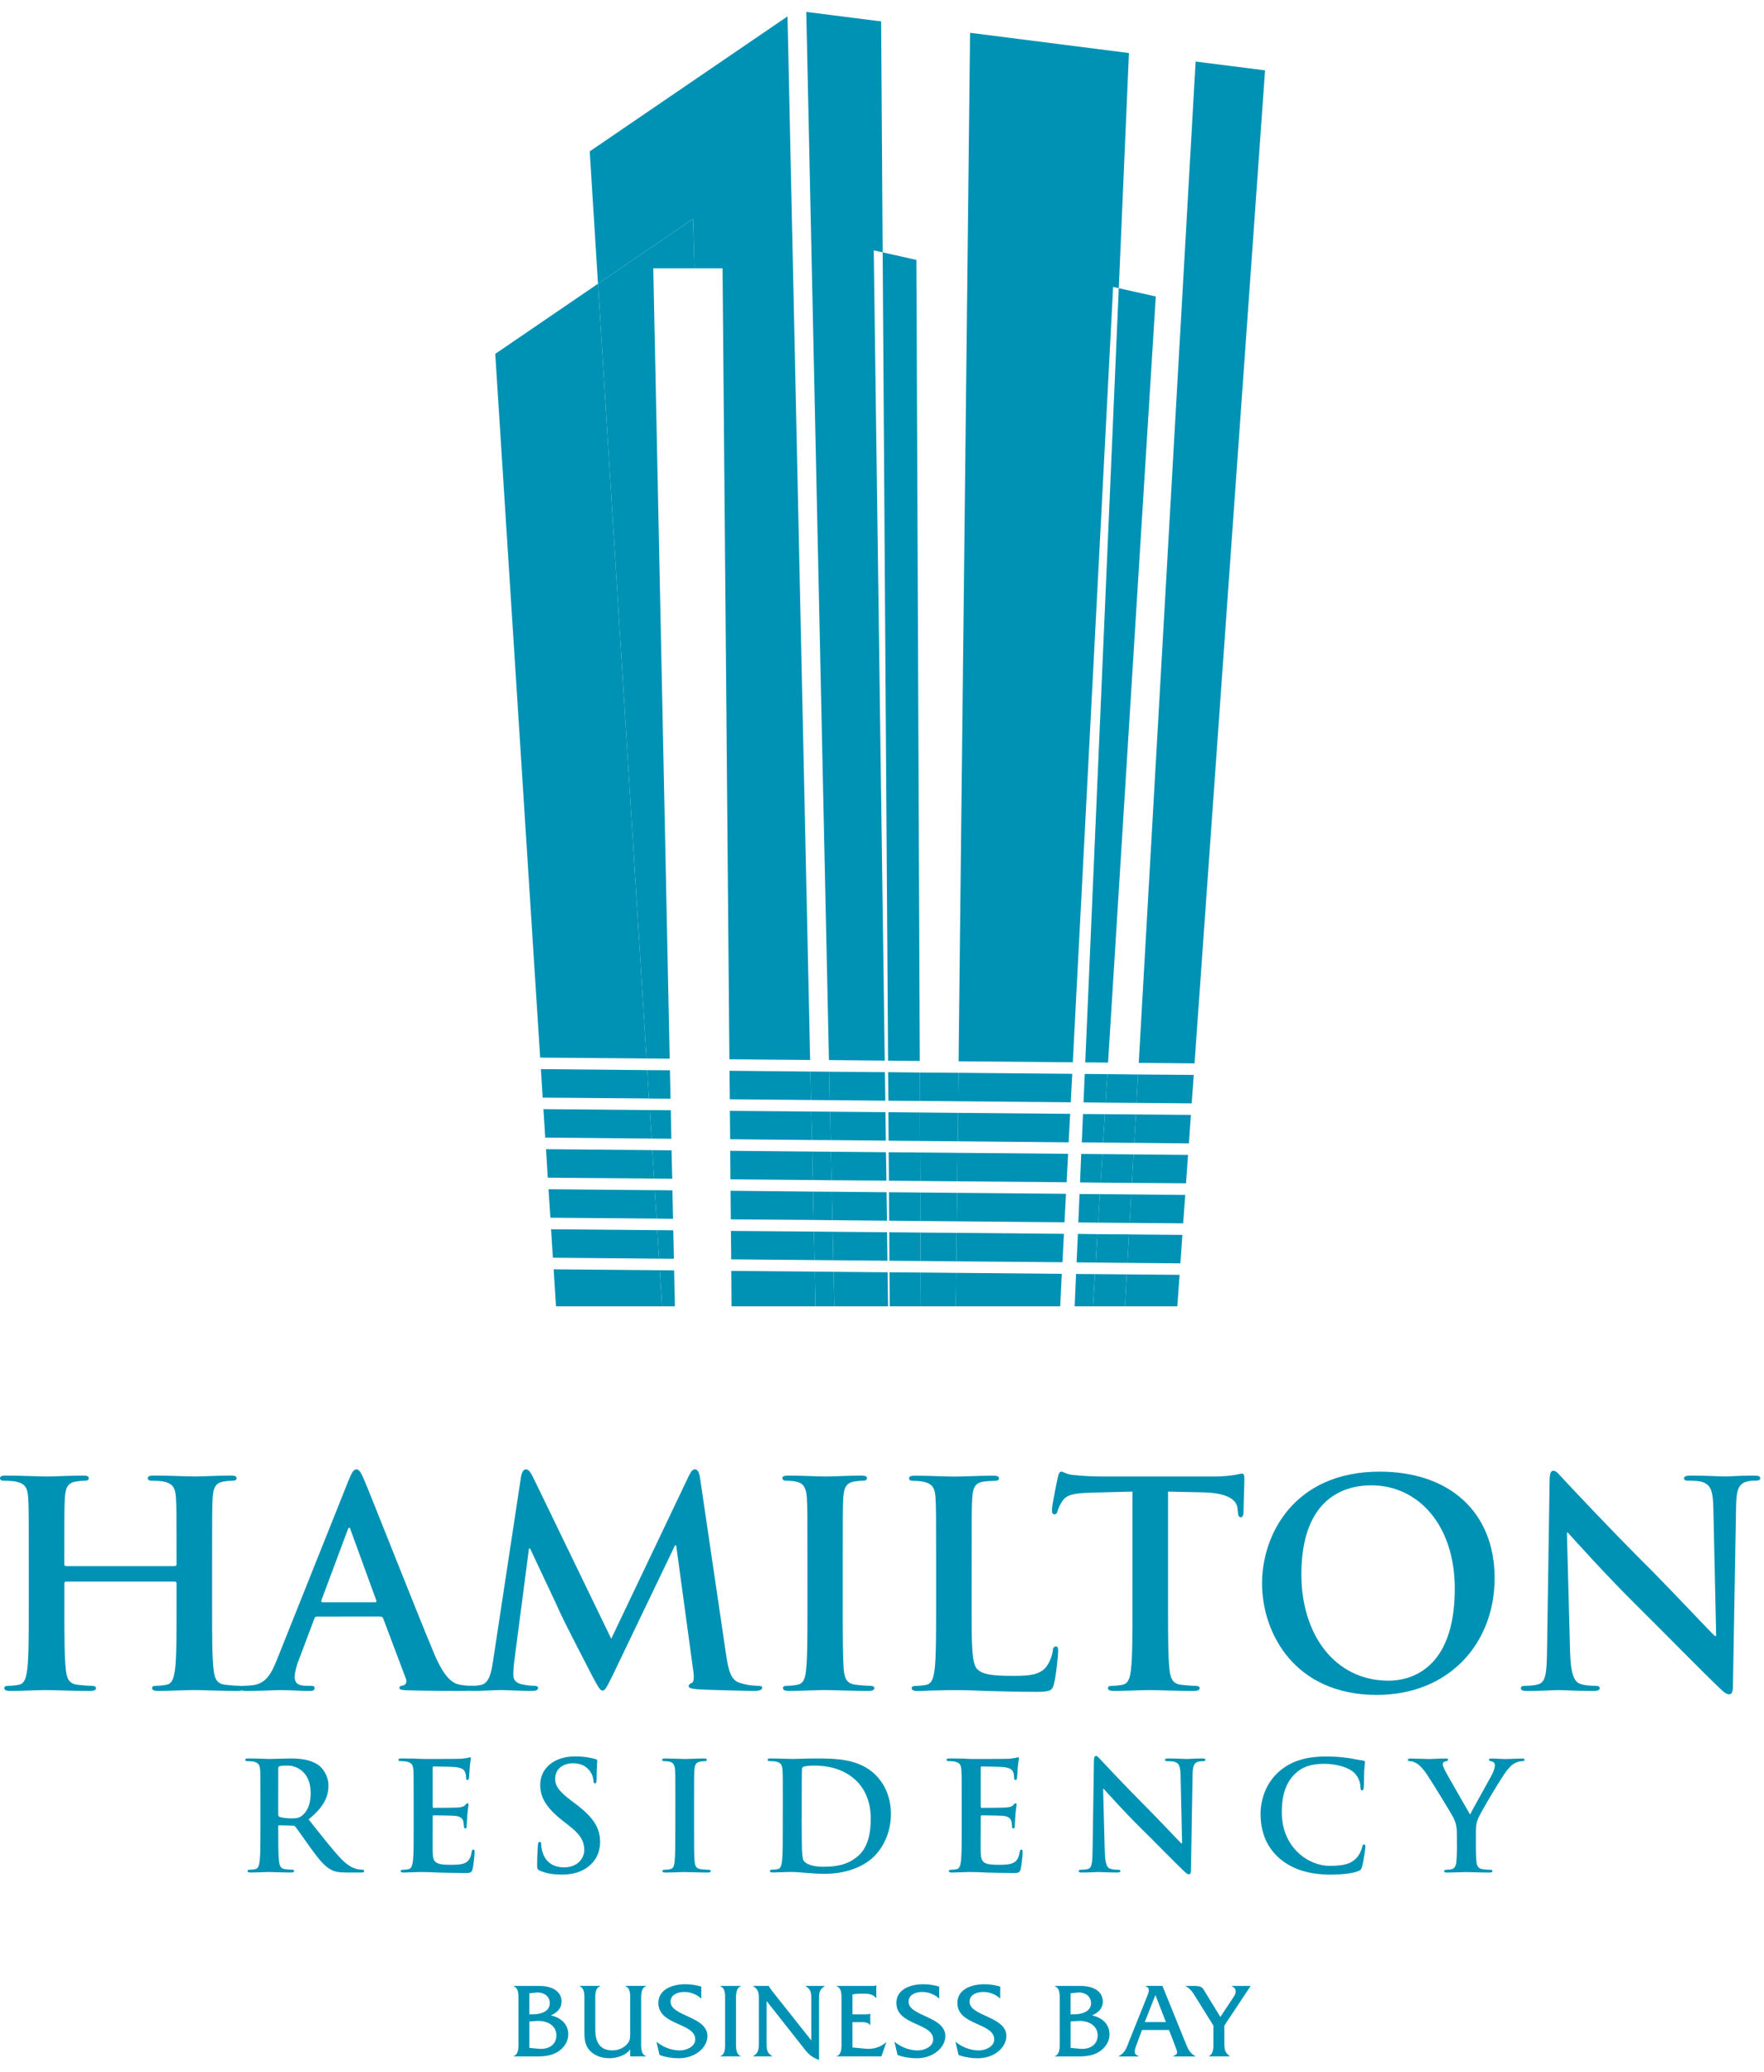 <?xml version="1.0" encoding="utf-8"?>
<!-- Generator: Adobe Illustrator 16.0.0, SVG Export Plug-In . SVG Version: 6.00 Build 0)  -->
<!DOCTYPE svg PUBLIC "-//W3C//DTD SVG 1.1//EN" "http://www.w3.org/Graphics/SVG/1.1/DTD/svg11.dtd">
<svg version="1.1" id="Layer_1" xmlns="http://www.w3.org/2000/svg" xmlns:xlink="http://www.w3.org/1999/xlink" x="0px" y="0px"
	 width="63.868px" height="75px" viewBox="0 0 63.868 75" enable-background="new 0 0 63.868 75" xml:space="preserve">
<polyline fill="#0092B4" points="33.32,43.169 33.322,44.201 34.642,44.212 34.653,43.181 "/>
<polyline fill="#0092B4" points="39.85,42.812 40.984,42.821 41.041,41.789 39.914,41.779 "/>
<polyline fill="#0092B4" points="29.5,46.032 29.525,47.289 30.207,47.289 30.179,46.039 "/>
<polyline fill="#0092B4" points="34.693,39.866 34.704,38.836 33.304,38.826 33.308,39.854 "/>
<polyline fill="#0092B4" points="34.658,42.764 34.669,41.733 33.314,41.721 33.319,42.752 "/>
<polyline fill="#0092B4" points="41.147,39.925 41.206,38.896 40.095,38.884 40.028,39.916 "/>
<polyline fill="#0092B4" points="29.467,44.583 29.491,45.615 30.169,45.621 30.146,44.59 "/>
<polyline fill="#0092B4" points="33.325,44.619 33.329,45.648 34.625,45.661 34.637,44.63 "/>
<polyline fill="#0092B4" points="33.332,46.066 33.337,47.289 34.607,47.289 34.621,46.078 "/>
<polyline fill="#0092B4" points="39.643,46.123 39.571,47.289 40.729,47.289 40.794,46.133 "/>
<polyline fill="#0092B4" points="39.939,41.36 41.065,41.373 41.125,40.343 40.004,40.333 "/>
<polyline fill="#0092B4" points="30.085,41.693 29.405,41.686 29.428,42.718 30.107,42.725 "/>
<polyline fill="#0092B4" points="39.759,44.26 40.901,44.269 40.958,43.238 39.823,43.228 "/>
<polyline fill="#0092B4" points="30.043,39.826 30.021,38.796 29.341,38.79 29.364,39.82 "/>
<polyline fill="#0092B4" points="34.675,41.315 34.687,40.286 33.31,40.272 33.313,41.303 "/>
<polyline fill="#0092B4" points="30.075,41.272 30.054,40.243 29.374,40.237 29.396,41.269 "/>
<polyline fill="#0092B4" points="39.671,45.705 40.818,45.716 40.877,44.685 39.732,44.677 "/>
<polyline fill="#0092B4" points="29.436,43.136 29.458,44.163 30.138,44.171 30.115,43.141 "/>
<polyline fill="#0092B4" points="32.054,39.845 32.04,38.813 30.021,38.796 30.043,39.826 "/>
<polyline fill="#0092B4" points="32.073,41.291 32.06,40.261 30.053,40.243 30.075,41.272 "/>
<polyline fill="#0092B4" points="32.095,42.739 32.078,41.711 30.085,41.693 30.107,42.725 "/>
<polyline fill="#0092B4" points="30.115,43.141 30.138,44.171 32.114,44.19 32.099,43.159 "/>
<polyline fill="#0092B4" points="32.137,46.057 30.179,46.039 30.207,47.289 32.154,47.289 "/>
<polyline fill="#0092B4" points="31.635,9.064 31.958,9.135 31.903,0.775 29.192,0.431 30.013,38.375 32.033,38.394 "/>
<polyline fill="#0092B4" points="30.146,44.59 30.169,45.621 32.131,45.639 32.117,44.608 "/>
<polyline fill="#0092B4" points="29.405,41.686 26.438,41.659 26.447,42.691 29.428,42.718 "/>
<polyline fill="#0092B4" points="29.436,43.136 26.45,43.106 26.46,44.14 29.458,44.163 "/>
<polyline fill="#0092B4" points="25.146,9.715 26.161,9.715 26.409,38.347 29.332,38.371 28.513,0.593 21.352,5.48 21.651,10.271 
	25.093,7.922 "/>
<polyline fill="#0092B4" points="26.464,44.559 26.474,45.588 29.491,45.615 29.467,44.583 "/>
<polyline fill="#0092B4" points="26.477,46.006 26.485,47.289 29.524,47.289 29.5,46.032 "/>
<polyline fill="#0092B4" points="29.364,39.82 29.341,38.79 26.413,38.762 26.423,39.794 "/>
<polyline fill="#0092B4" points="29.396,41.269 29.374,40.237 26.426,40.213 26.436,41.24 "/>
<polyline fill="#0092B4" points="23.797,44.532 19.952,44.5 20.018,45.53 23.861,45.564 "/>
<polyline fill="#0092B4" points="23.525,40.185 19.676,40.151 19.741,41.182 23.591,41.217 "/>
<polyline fill="#0092B4" points="21.651,10.271 17.931,12.81 19.557,38.285 23.408,38.317 "/>
<polyline fill="#0092B4" points="23.616,41.634 19.769,41.601 19.833,42.633 23.681,42.664 "/>
<polyline fill="#0092B4" points="23.888,45.982 20.046,45.949 20.13,47.289 23.97,47.289 "/>
<polyline fill="#0092B4" points="23.435,38.738 19.583,38.702 19.648,39.734 23.499,39.765 "/>
<polyline fill="#0092B4" points="23.706,43.085 19.86,43.05 19.927,44.081 23.771,44.113 "/>
<polyline fill="#0092B4" points="24.287,40.19 23.525,40.185 23.591,41.217 24.307,41.223 "/>
<polyline fill="#0092B4" points="24.315,41.643 23.616,41.634 23.681,42.664 24.34,42.671 "/>
<polyline fill="#0092B4" points="24.256,38.744 23.434,38.738 23.499,39.768 24.278,39.773 "/>
<polyline fill="#0092B4" points="24.407,45.988 23.888,45.982 23.971,47.289 24.435,47.289 "/>
<polyline fill="#0092B4" points="24.377,44.537 23.797,44.532 23.861,45.564 24.399,45.568 "/>
<polyline fill="#0092B4" points="24.247,38.325 23.653,9.715 25.146,9.715 25.093,7.922 21.651,10.271 23.408,38.317 "/>
<polyline fill="#0092B4" points="24.346,43.09 23.706,43.083 23.772,44.113 24.368,44.12 "/>
<polyline fill="#0092B4" points="38.444,46.113 34.621,46.078 34.607,47.289 38.386,47.289 "/>
<polyline fill="#0092B4" points="38.768,39.903 38.822,38.873 34.704,38.836 34.69,39.866 "/>
<polyline fill="#0092B4" points="34.637,44.63 34.625,45.661 38.468,45.693 38.521,44.665 "/>
<polyline fill="#0092B4" points="34.642,44.212 38.542,44.247 38.595,43.216 34.653,43.181 "/>
<polyline fill="#0092B4" points="38.691,41.353 38.747,40.321 34.687,40.286 34.675,41.315 "/>
<polyline fill="#0092B4" points="40.302,10.388 40.507,10.433 40.875,1.92 35.123,1.187 34.707,38.419 38.842,38.455 "/>
<polyline fill="#0092B4" points="34.658,42.764 38.618,42.798 38.672,41.769 34.669,41.733 "/>
<polyline fill="#0092B4" points="40.984,42.821 42.941,42.836 43.015,41.808 41.041,41.789 "/>
<polyline fill="#0092B4" points="40.901,44.269 42.839,44.285 42.913,43.257 40.958,43.238 "/>
<polyline fill="#0092B4" points="41.147,39.925 43.147,39.942 43.222,38.912 41.206,38.896 "/>
<polyline fill="#0092B4" points="41.065,41.371 43.046,41.391 43.118,40.36 41.125,40.343 "/>
<polyline fill="#0092B4" points="45.803,2.547 43.289,2.228 41.23,38.477 43.25,38.494 "/>
<polyline fill="#0092B4" points="40.729,47.289 42.626,47.289 42.709,46.149 40.794,46.133 "/>
<polyline fill="#0092B4" points="40.818,45.716 42.737,45.734 42.81,44.703 40.877,44.687 "/>
<polyline fill="#0092B4" points="32.197,44.608 32.202,45.639 33.329,45.648 33.325,44.619 "/>
<polyline fill="#0092B4" points="33.302,38.406 33.179,9.409 31.958,9.135 32.154,38.395 "/>
<polyline fill="#0092B4" points="33.317,42.752 33.314,41.721 32.176,41.711 32.184,42.741 "/>
<polyline fill="#0092B4" points="33.308,39.854 33.304,38.826 32.155,38.813 32.164,39.845 "/>
<polyline fill="#0092B4" points="32.186,43.159 32.193,44.19 33.322,44.201 33.32,43.169 "/>
<polyline fill="#0092B4" points="33.313,41.303 33.31,40.272 32.165,40.261 32.173,41.293 "/>
<polyline fill="#0092B4" points="32.205,46.057 32.215,47.289 33.337,47.289 33.332,46.066 "/>
<polyline fill="#0092B4" points="38.961,46.118 38.91,47.289 39.569,47.289 39.643,46.123 "/>
<polyline fill="#0092B4" points="39.168,41.355 39.939,41.36 40.004,40.333 39.211,40.328 "/>
<polyline fill="#0092B4" points="40.028,39.916 40.095,38.884 39.275,38.877 39.23,39.907 "/>
<polyline fill="#0092B4" points="40.119,38.466 41.847,10.733 40.507,10.433 39.293,38.459 "/>
<polyline fill="#0092B4" points="38.98,45.699 39.67,45.705 39.732,44.677 39.026,44.667 "/>
<polyline fill="#0092B4" points="39.104,42.804 39.85,42.812 39.914,41.779 39.147,41.772 "/>
<polyline fill="#0092B4" points="39.042,44.252 39.76,44.26 39.823,43.228 39.086,43.223 "/>
<path fill="#0092B4" d="M6.329,56.694c0.031,0,0.062-0.019,0.062-0.072v-0.217c0-1.564,0-1.852-0.021-2.183
	c-0.021-0.349-0.103-0.519-0.442-0.588c-0.083-0.021-0.258-0.031-0.402-0.031c-0.114,0-0.176-0.021-0.176-0.093
	c0-0.073,0.072-0.095,0.216-0.095c0.558,0,1.207,0.033,1.485,0.033c0.248,0,0.897-0.033,1.299-0.033
	c0.144,0,0.216,0.021,0.216,0.095c0,0.072-0.062,0.093-0.186,0.093c-0.083,0-0.176,0.01-0.299,0.031
	C7.803,53.686,7.72,53.86,7.7,54.223C7.68,54.554,7.68,54.841,7.68,56.405v1.817c0,0.947,0,1.761,0.052,2.205
	c0.03,0.289,0.092,0.516,0.4,0.558c0.146,0.02,0.373,0.04,0.527,0.04c0.114,0,0.165,0.03,0.165,0.082
	c0,0.073-0.083,0.104-0.206,0.104c-0.67,0-1.319-0.031-1.609-0.031c-0.236,0-0.885,0.031-1.289,0.031
	c-0.144,0-0.216-0.031-0.216-0.104c0-0.052,0.042-0.082,0.166-0.082c0.154,0,0.277-0.021,0.37-0.04
	c0.207-0.042,0.257-0.269,0.3-0.567c0.051-0.435,0.051-1.248,0.051-2.195v-0.908c0-0.04-0.031-0.06-0.062-0.06H2.392
	c-0.031,0-0.061,0.008-0.061,0.06v0.908c0,0.947,0,1.761,0.051,2.205c0.03,0.289,0.092,0.516,0.402,0.558
	c0.144,0.02,0.37,0.04,0.525,0.04c0.115,0,0.166,0.03,0.166,0.082c0,0.073-0.082,0.104-0.207,0.104c-0.67,0-1.319-0.031-1.608-0.031
	c-0.236,0-0.886,0.031-1.298,0.031c-0.134,0-0.207-0.031-0.207-0.104c0-0.052,0.042-0.082,0.165-0.082
	c0.154,0,0.279-0.021,0.372-0.04c0.206-0.042,0.257-0.269,0.297-0.567c0.053-0.435,0.053-1.248,0.053-2.195v-1.817
	c0-1.564,0-1.852-0.021-2.183C1,53.874,0.917,53.704,0.577,53.635c-0.082-0.021-0.258-0.031-0.402-0.031
	C0.062,53.604,0,53.583,0,53.511c0-0.073,0.072-0.095,0.216-0.095c0.557,0,1.207,0.033,1.483,0.033c0.248,0,0.897-0.033,1.299-0.033
	c0.145,0,0.217,0.021,0.217,0.095c0,0.072-0.063,0.093-0.186,0.093c-0.083,0-0.176,0.01-0.298,0.031
	c-0.279,0.051-0.361,0.226-0.383,0.588c-0.019,0.331-0.019,0.618-0.019,2.183v0.217c0,0.054,0.03,0.072,0.061,0.072"/>
<path fill="#0092B4" d="M11.474,58.52c-0.053,0-0.074,0.022-0.095,0.082l-0.556,1.477c-0.103,0.257-0.155,0.504-0.155,0.628
	c0,0.185,0.092,0.319,0.412,0.319h0.156c0.124,0,0.153,0.021,0.153,0.082c0,0.084-0.062,0.104-0.176,0.104
	c-0.329,0-0.771-0.031-1.092-0.031c-0.113,0-0.679,0.031-1.217,0.031c-0.133,0-0.194-0.021-0.194-0.104
	c0-0.062,0.04-0.082,0.123-0.082c0.093,0,0.238-0.011,0.32-0.021c0.474-0.062,0.67-0.411,0.875-0.927l2.588-6.478
	c0.125-0.298,0.185-0.409,0.289-0.409c0.091,0,0.154,0.093,0.258,0.328c0.247,0.567,1.896,4.772,2.555,6.342
	c0.392,0.927,0.692,1.071,0.909,1.122c0.154,0.031,0.309,0.042,0.433,0.042c0.082,0,0.133,0.011,0.133,0.082
	c0,0.084-0.093,0.104-0.474,0.104c-0.371,0-1.124,0-1.947-0.021c-0.187-0.011-0.31-0.011-0.31-0.084
	c0-0.062,0.039-0.082,0.143-0.093c0.072-0.021,0.146-0.113,0.093-0.237l-0.823-2.186c-0.021-0.05-0.053-0.072-0.103-0.072
	 M13.575,58.004c0.051,0,0.062-0.028,0.051-0.062l-0.928-2.548c-0.01-0.038-0.02-0.092-0.051-0.092c-0.03,0-0.052,0.054-0.063,0.092
	l-0.948,2.538c-0.009,0.043,0,0.071,0.042,0.071H13.575z"/>
<path fill="#0092B4" d="M18.864,53.459c0.03-0.175,0.093-0.268,0.174-0.268c0.083,0,0.146,0.049,0.279,0.319l2.814,5.813
	l2.804-5.886c0.083-0.163,0.135-0.246,0.226-0.246c0.094,0,0.156,0.102,0.186,0.319l0.939,6.37c0.093,0.65,0.196,0.949,0.505,1.041
	c0.3,0.093,0.506,0.104,0.639,0.104c0.094,0,0.166,0.011,0.166,0.072c0,0.083-0.125,0.114-0.268,0.114
	c-0.259,0-1.682-0.031-2.094-0.061c-0.236-0.022-0.299-0.054-0.299-0.115c0-0.051,0.042-0.083,0.113-0.114
	c0.062-0.021,0.093-0.155,0.052-0.441l-0.618-4.537h-0.043l-2.245,4.68c-0.239,0.484-0.289,0.577-0.382,0.577
	s-0.195-0.207-0.361-0.514c-0.249-0.477-1.062-2.053-1.186-2.341c-0.093-0.218-0.71-1.516-1.072-2.287h-0.041l-0.535,4.102
	c-0.021,0.186-0.031,0.32-0.031,0.484c0,0.195,0.134,0.288,0.309,0.328c0.187,0.042,0.33,0.053,0.433,0.053
	c0.082,0,0.156,0.021,0.156,0.072c0,0.094-0.094,0.114-0.248,0.114c-0.434,0-0.897-0.031-1.082-0.031
	c-0.195,0-0.692,0.031-1.021,0.031c-0.103,0-0.186-0.021-0.186-0.114c0-0.052,0.062-0.072,0.164-0.072c0.083,0,0.155,0,0.311-0.032
	c0.287-0.061,0.369-0.462,0.422-0.813"/>
<path fill="#0092B4" d="M29.234,56.405c0-1.564,0-1.852-0.021-2.183c-0.019-0.349-0.123-0.525-0.35-0.577
	c-0.113-0.032-0.247-0.042-0.371-0.042c-0.103,0-0.166-0.021-0.166-0.104c0-0.062,0.084-0.083,0.248-0.083
	c0.393,0,1.041,0.033,1.34,0.033c0.259,0,0.866-0.033,1.258-0.033c0.136,0,0.217,0.021,0.217,0.083c0,0.084-0.063,0.104-0.165,0.104
	c-0.104,0-0.186,0.01-0.309,0.031c-0.279,0.051-0.361,0.226-0.383,0.588c-0.019,0.331-0.019,0.618-0.019,2.183v1.817
	c0,0.999,0,1.812,0.04,2.258c0.031,0.277,0.104,0.463,0.412,0.505c0.146,0.02,0.369,0.04,0.527,0.04c0.113,0,0.164,0.03,0.164,0.082
	c0,0.073-0.082,0.104-0.197,0.104c-0.68,0-1.33-0.031-1.607-0.031c-0.237,0-0.886,0.031-1.298,0.031
	c-0.134,0-0.207-0.031-0.207-0.104c0-0.052,0.042-0.082,0.165-0.082c0.154,0,0.278-0.021,0.37-0.04
	c0.207-0.042,0.269-0.219,0.301-0.516c0.051-0.436,0.051-1.248,0.051-2.247"/>
<path fill="#0092B4" d="M35.179,58.223c0,1.32,0,2.03,0.217,2.215c0.174,0.156,0.441,0.228,1.246,0.228
	c0.547,0,0.95-0.011,1.206-0.288c0.125-0.135,0.247-0.422,0.269-0.618c0.01-0.093,0.031-0.156,0.111-0.156
	c0.075,0,0.084,0.054,0.084,0.176c0,0.115-0.072,0.887-0.154,1.185c-0.063,0.229-0.113,0.28-0.649,0.28
	c-0.741,0-1.279-0.022-1.741-0.031c-0.465-0.021-0.838-0.031-1.258-0.031c-0.113,0-0.34,0-0.586,0.011
	c-0.237,0-0.504,0.021-0.709,0.021c-0.135,0-0.207-0.031-0.207-0.104c0-0.052,0.04-0.082,0.163-0.082
	c0.153,0,0.278-0.021,0.371-0.04c0.207-0.042,0.259-0.269,0.299-0.567c0.052-0.435,0.052-1.248,0.052-2.195v-1.817
	c0-1.564,0-1.852-0.021-2.183c-0.022-0.349-0.102-0.519-0.444-0.588c-0.08-0.021-0.205-0.031-0.338-0.031
	c-0.114,0-0.175-0.021-0.175-0.093c0-0.073,0.072-0.095,0.227-0.095c0.482,0,1.133,0.033,1.408,0.033c0.249,0,1-0.033,1.402-0.033
	c0.145,0,0.218,0.021,0.218,0.095c0,0.072-0.063,0.093-0.187,0.093c-0.113,0-0.278,0.01-0.4,0.031
	c-0.28,0.051-0.362,0.226-0.382,0.588c-0.021,0.331-0.021,0.618-0.021,2.183"/>
<path fill="#0092B4" d="M41.003,53.996l-1.536,0.04c-0.597,0.021-0.844,0.072-0.999,0.299c-0.104,0.154-0.153,0.278-0.174,0.36
	c-0.022,0.086-0.054,0.124-0.115,0.124c-0.072,0-0.092-0.05-0.092-0.163c0-0.167,0.195-1.104,0.216-1.187
	c0.029-0.133,0.062-0.195,0.123-0.195c0.082,0,0.187,0.104,0.444,0.121c0.3,0.034,0.69,0.054,1.031,0.054h4.08
	c0.331,0,0.558-0.033,0.712-0.054c0.156-0.028,0.237-0.05,0.277-0.05c0.072,0,0.084,0.063,0.084,0.217
	c0,0.218-0.031,0.927-0.031,1.197c-0.011,0.103-0.031,0.163-0.093,0.163c-0.081,0-0.103-0.05-0.112-0.205l-0.013-0.115
	c-0.021-0.268-0.297-0.554-1.217-0.577l-1.297-0.029v4.227c0,0.947,0,1.761,0.052,2.205c0.03,0.289,0.092,0.516,0.4,0.558
	c0.146,0.02,0.372,0.04,0.525,0.04c0.113,0,0.168,0.03,0.168,0.082c0,0.073-0.085,0.104-0.198,0.104
	c-0.681,0-1.329-0.031-1.616-0.031c-0.239,0-0.889,0.031-1.3,0.031c-0.135,0-0.207-0.031-0.207-0.104
	c0-0.052,0.041-0.082,0.166-0.082c0.153,0,0.278-0.021,0.371-0.04c0.207-0.042,0.268-0.269,0.298-0.567
	c0.052-0.435,0.052-1.248,0.052-2.195"/>
<path fill="#0092B4" d="M45.694,57.314c0-1.763,1.164-4.04,4.256-4.04c2.567,0,4.165,1.495,4.165,3.854
	c0,2.363-1.65,4.228-4.268,4.228C46.89,61.356,45.694,59.139,45.694,57.314 M52.672,57.51c0-2.309-1.329-3.741-3.022-3.741
	c-1.183,0-2.532,0.659-2.532,3.225c0,2.146,1.186,3.847,3.162,3.847C51.003,60.84,52.672,60.49,52.672,57.51"/>
<path fill="#0092B4" d="M56.847,59.808c0.021,0.806,0.156,1.075,0.362,1.146c0.174,0.062,0.369,0.072,0.535,0.072
	c0.114,0,0.176,0.021,0.176,0.082c0,0.084-0.094,0.104-0.237,0.104c-0.671,0-1.082-0.031-1.279-0.031
	c-0.091,0-0.576,0.031-1.113,0.031c-0.133,0-0.226-0.012-0.226-0.104c0-0.062,0.062-0.082,0.165-0.082
	c0.132,0,0.319-0.011,0.464-0.053c0.268-0.082,0.309-0.379,0.319-1.278l0.093-6.103c0-0.205,0.03-0.352,0.132-0.352
	c0.114,0,0.209,0.138,0.384,0.322c0.123,0.133,1.69,1.814,3.196,3.309c0.699,0.703,2.09,2.186,2.267,2.351h0.051l-0.102-4.63
	c-0.011-0.628-0.104-0.823-0.352-0.927c-0.154-0.064-0.4-0.064-0.547-0.064c-0.123,0-0.163-0.027-0.163-0.09
	c0-0.081,0.112-0.095,0.267-0.095c0.535,0,1.031,0.033,1.249,0.033c0.113,0,0.502-0.033,1.009-0.033
	c0.134,0,0.236,0.014,0.236,0.095c0,0.063-0.06,0.09-0.185,0.09c-0.104,0-0.185,0-0.311,0.034c-0.286,0.082-0.37,0.301-0.38,0.876
	l-0.114,6.504c0,0.227-0.04,0.319-0.134,0.319c-0.113,0-0.237-0.113-0.351-0.227c-0.649-0.617-1.97-1.969-3.041-3.03
	c-1.124-1.11-2.269-2.399-2.453-2.597h-0.032"/>
<path fill="#0092B4" d="M18.771,72.432c0-0.172,0.026-0.455-0.172-0.528v-0.013h0.921c0.512,0,0.811,0.218,0.811,0.563
	c0,0.261-0.167,0.406-0.389,0.504c0.351,0.072,0.633,0.307,0.633,0.686c0,0.301-0.206,0.557-0.466,0.68
	c-0.271,0.134-0.578,0.119-0.869,0.119H18.6v-0.01c0.193-0.073,0.172-0.356,0.172-0.533 M19.294,72.919
	c0.253,0,0.612-0.085,0.612-0.404c0-0.268-0.246-0.406-0.479-0.386l-0.26,0.029v0.761H19.294z M19.504,74.165
	c0.319,0.032,0.641-0.116,0.641-0.484c0-0.378-0.364-0.542-0.706-0.522l-0.271,0.018v0.957L19.504,74.165z"/>
<path fill="#0092B4" d="M22.818,74.188c-0.169,0.225-0.487,0.319-0.761,0.319c-0.256,0-0.526-0.085-0.701-0.273
	c-0.206-0.225-0.197-0.484-0.197-0.765v-1.038c0-0.172,0.025-0.455-0.172-0.528v-0.013h0.738v0.013
	c-0.194,0.073-0.172,0.356-0.172,0.528v1.038c0,0.518,0.217,0.755,0.618,0.755c0.216,0,0.437-0.088,0.567-0.269
	c0.083-0.12,0.079-0.214,0.079-0.355v-1.169c0-0.172,0.026-0.455-0.169-0.528v-0.013h0.736l0.003,0.013
	c-0.197,0.073-0.174,0.356-0.174,0.533v1.466c0,0.173-0.023,0.456,0.174,0.529v0.01h-0.57"/>
<path fill="#0092B4" d="M25.389,72.352c-0.152-0.154-0.392-0.243-0.61-0.243c-0.222,0-0.5,0.085-0.5,0.353
	c0,0.531,1.334,0.525,1.334,1.243c0,0.414-0.435,0.804-1.039,0.804c-0.235,0-0.475-0.038-0.694-0.118l-0.113-0.484
	c0.229,0.198,0.547,0.319,0.85,0.319c0.223,0,0.555-0.129,0.555-0.4c0-0.606-1.335-0.498-1.335-1.32
	c0-0.488,0.503-0.677,0.974-0.677c0.194,0,0.394,0.028,0.58,0.087"/>
<path fill="#0092B4" d="M26.253,72.437c0-0.177,0.028-0.46-0.17-0.533v-0.013h0.737v0.013c-0.193,0.073-0.171,0.36-0.171,0.533
	v1.466c0,0.173-0.022,0.456,0.171,0.529v0.01h-0.737v-0.01c0.195-0.069,0.17-0.356,0.17-0.529"/>
<path fill="#0092B4" d="M27.756,73.938c0,0.22-0.003,0.375,0.201,0.494v0.01h-0.686v-0.01c0.205-0.119,0.205-0.274,0.205-0.494
	v-1.547c0-0.219,0-0.372-0.202-0.487v-0.013h0.566v0.004c0.015,0.046,0.031,0.064,0.059,0.097l0.054,0.079l1.421,1.791v-1.471
	c0-0.219,0.005-0.372-0.202-0.487v-0.013h0.684v0.013c-0.202,0.115-0.202,0.269-0.202,0.487v2.179
	c-0.274-0.096-0.396-0.223-0.566-0.444l-1.331-1.688"/>
<path fill="#0092B4" d="M30.865,74.118l0.492,0.047c0.256,0.023,0.523-0.056,0.718-0.229h0.013l-0.174,0.506h-1.618v-0.01
	c0.196-0.069,0.171-0.356,0.171-0.529v-1.466c0-0.177,0.025-0.46-0.171-0.533v-0.013h1.239c0.066,0,0.134,0.008,0.182-0.021h0.012
	v0.454h-0.012c-0.118-0.139-0.278-0.154-0.457-0.154c-0.137,0-0.271,0.003-0.395,0.028v0.722h0.46c0.063,0,0.124,0,0.171-0.024
	h0.013v0.413h-0.013c-0.063-0.114-0.224-0.107-0.345-0.107h-0.286"/>
<path fill="#0092B4" d="M34.003,72.352c-0.151-0.154-0.392-0.243-0.607-0.243c-0.222,0-0.5,0.085-0.5,0.353
	c0,0.531,1.331,0.525,1.331,1.243c0,0.414-0.434,0.804-1.038,0.804c-0.236,0-0.474-0.038-0.692-0.118l-0.114-0.484
	c0.229,0.198,0.547,0.319,0.848,0.319c0.223,0,0.556-0.129,0.556-0.4c0-0.606-1.333-0.498-1.333-1.32c0-0.488,0.5-0.677,0.972-0.677
	c0.193,0,0.393,0.028,0.579,0.087"/>
<path fill="#0092B4" d="M36.213,72.352c-0.15-0.154-0.392-0.243-0.608-0.243c-0.221,0-0.5,0.085-0.5,0.353
	c0,0.531,1.332,0.525,1.332,1.243c0,0.414-0.433,0.804-1.037,0.804c-0.239,0-0.477-0.038-0.694-0.118l-0.113-0.484
	c0.228,0.198,0.546,0.319,0.849,0.319c0.221,0,0.555-0.129,0.555-0.4c0-0.606-1.334-0.498-1.334-1.32
	c0-0.488,0.499-0.677,0.974-0.677c0.193,0,0.391,0.028,0.578,0.087"/>
<path fill="#0092B4" d="M38.368,72.432c0-0.172,0.025-0.455-0.173-0.528v-0.013h0.921c0.512,0,0.812,0.218,0.812,0.563
	c0,0.261-0.168,0.406-0.389,0.504c0.349,0.072,0.633,0.307,0.633,0.686c0,0.301-0.208,0.557-0.467,0.68
	c-0.271,0.134-0.577,0.119-0.87,0.119h-0.64v-0.01c0.194-0.073,0.173-0.356,0.173-0.533 M38.889,72.919
	c0.253,0,0.614-0.085,0.614-0.404c0-0.268-0.247-0.406-0.48-0.386l-0.26,0.029v0.761H38.889z M39.101,74.165
	c0.318,0.032,0.641-0.116,0.641-0.484c0-0.378-0.365-0.542-0.707-0.522l-0.271,0.018v0.957L39.101,74.165z"/>
<path fill="#0092B4" d="M41.347,73.485l-0.202,0.546c-0.08,0.22-0.107,0.331,0.079,0.4v0.013H40.51v-0.013
	c0.225-0.113,0.291-0.328,0.375-0.55l0.65-1.618c0.054-0.142,0.127-0.305-0.06-0.36v-0.013h0.613l0.807,1.991
	c0.09,0.222,0.159,0.437,0.38,0.55v0.013h-0.794v-0.013c0.189-0.085,0.158-0.125,0.054-0.4l-0.21-0.546 M41.833,72.221L41.447,73.2
	h0.766L41.833,72.221z"/>
<path fill="#0092B4" d="M44.33,73.938c0,0.234,0,0.352,0.197,0.494v0.01h-0.757v-0.01c0.189-0.098,0.163-0.349,0.163-0.529v-0.576
	l-0.646-1.037c-0.106-0.17-0.182-0.298-0.368-0.398h0.353c0.124,0,0.243,0.025,0.293,0.109l0.62,1.013l0.48-0.724
	c0.067-0.096,0.156-0.281-0.063-0.386v-0.013h0.679l-0.952,1.436"/>
<line fill="#0092B4" x1="8.867" y1="69.714" x2="54.03" y2="69.714"/>
<line fill="#0092B4" x1="8.867" y1="69.714" x2="54.03" y2="69.714"/>
<path fill="#0092B4" d="M9.43,65.242c0-0.832,0-0.982-0.01-1.158c-0.012-0.186-0.056-0.272-0.235-0.312
	c-0.043-0.012-0.137-0.017-0.213-0.017c-0.059,0-0.092-0.01-0.092-0.05c0-0.036,0.038-0.049,0.12-0.049
	c0.291,0,0.633,0.018,0.748,0.018c0.186,0,0.601-0.018,0.77-0.018c0.344,0,0.71,0.034,1.005,0.235
	c0.153,0.105,0.369,0.381,0.369,0.748c0,0.404-0.168,0.775-0.718,1.223c0.486,0.611,0.862,1.098,1.184,1.436
	c0.307,0.316,0.528,0.354,0.611,0.371c0.061,0.011,0.108,0.015,0.152,0.015c0.045,0,0.063,0.017,0.063,0.046
	c0,0.044-0.036,0.055-0.101,0.055h-0.519c-0.307,0-0.442-0.027-0.584-0.104c-0.236-0.125-0.442-0.382-0.748-0.803
	c-0.219-0.301-0.471-0.673-0.54-0.752c-0.028-0.032-0.062-0.038-0.099-0.038l-0.475-0.013c-0.027,0-0.044,0.013-0.044,0.044v0.078
	c0,0.508,0,0.938,0.028,1.167c0.016,0.157,0.05,0.278,0.212,0.299c0.083,0.013,0.203,0.021,0.269,0.021
	c0.043,0,0.066,0.017,0.066,0.046c0,0.037-0.04,0.055-0.111,0.055c-0.316,0-0.719-0.018-0.802-0.018
	c-0.104,0-0.446,0.018-0.665,0.018c-0.072,0-0.11-0.018-0.11-0.055c0-0.029,0.021-0.046,0.087-0.046
	c0.082,0,0.148-0.009,0.197-0.021c0.108-0.021,0.137-0.142,0.158-0.299c0.027-0.229,0.027-0.659,0.027-1.163 M10.074,65.672
	c0,0.062,0.012,0.08,0.05,0.101c0.115,0.036,0.279,0.053,0.414,0.053c0.219,0,0.291-0.022,0.388-0.092
	c0.163-0.122,0.323-0.372,0.323-0.82c0-0.774-0.513-1-0.836-1c-0.136,0-0.235,0.005-0.289,0.024c-0.038,0.01-0.05,0.03-0.05,0.075
	V65.672z"/>
<path fill="#0092B4" d="M14.977,65.242c0-0.832,0-0.982-0.011-1.16c-0.011-0.184-0.055-0.271-0.235-0.31
	c-0.044-0.012-0.137-0.019-0.212-0.019c-0.061,0-0.094-0.008-0.094-0.048c0-0.038,0.04-0.049,0.12-0.049
	c0.146,0,0.307,0.004,0.441,0.004c0.143,0.007,0.271,0.014,0.345,0.014c0.174,0,1.261,0,1.364-0.007
	c0.104-0.011,0.192-0.021,0.235-0.031c0.028-0.007,0.059-0.021,0.088-0.021c0.026,0,0.032,0.021,0.032,0.045
	c0,0.04-0.028,0.105-0.045,0.357c-0.005,0.053-0.017,0.296-0.025,0.359c-0.007,0.026-0.016,0.06-0.055,0.06
	c-0.038,0-0.05-0.027-0.05-0.074c0-0.042-0.004-0.133-0.033-0.2c-0.039-0.096-0.092-0.162-0.364-0.195
	c-0.094-0.01-0.667-0.021-0.775-0.021c-0.029,0-0.038,0.015-0.038,0.054v1.381c0,0.04,0.005,0.062,0.038,0.062
	c0.119,0,0.747,0,0.874-0.011c0.13-0.011,0.211-0.027,0.262-0.085c0.037-0.041,0.058-0.069,0.087-0.069
	c0.021,0,0.039,0.013,0.039,0.045c0,0.031-0.022,0.12-0.046,0.399c-0.006,0.106-0.022,0.327-0.022,0.365
	c0,0.044,0,0.103-0.047,0.103c-0.039,0-0.05-0.021-0.05-0.05c-0.007-0.053-0.007-0.124-0.021-0.195
	c-0.028-0.11-0.105-0.193-0.308-0.212c-0.104-0.011-0.644-0.018-0.774-0.018c-0.027,0-0.032,0.023-0.032,0.055v0.431
	c0,0.185-0.005,0.688,0,0.847c0.009,0.377,0.099,0.458,0.655,0.458c0.143,0,0.37,0,0.514-0.064c0.14-0.067,0.206-0.183,0.244-0.403
	c0.011-0.061,0.021-0.084,0.061-0.084c0.044,0,0.044,0.046,0.044,0.098c0,0.127-0.044,0.498-0.072,0.607
	c-0.037,0.142-0.088,0.142-0.294,0.142c-0.41,0-0.71-0.011-0.945-0.016c-0.234-0.011-0.402-0.018-0.567-0.018
	c-0.06,0-0.18,0-0.312,0.007c-0.124,0-0.267,0.011-0.377,0.011c-0.07,0-0.109-0.018-0.109-0.055c0-0.029,0.023-0.046,0.088-0.046
	c0.083,0,0.149-0.009,0.196-0.021c0.11-0.021,0.137-0.142,0.161-0.299c0.025-0.229,0.025-0.659,0.025-1.163"/>
<path fill="#0092B4" d="M19.551,67.72c-0.089-0.039-0.104-0.066-0.104-0.188c0-0.299,0.021-0.624,0.026-0.713
	c0.006-0.082,0.021-0.143,0.065-0.143c0.051,0,0.055,0.048,0.055,0.092c0,0.071,0.021,0.186,0.051,0.279
	c0.117,0.402,0.44,0.552,0.78,0.552c0.49,0,0.73-0.334,0.73-0.622c0-0.269-0.082-0.521-0.535-0.873l-0.252-0.199
	c-0.6-0.468-0.808-0.852-0.808-1.292c0-0.601,0.502-1.031,1.261-1.031c0.355,0,0.585,0.055,0.728,0.093
	c0.049,0.01,0.076,0.026,0.076,0.067c0,0.069-0.022,0.226-0.022,0.652c0,0.121-0.017,0.164-0.061,0.164
	c-0.038,0-0.055-0.033-0.055-0.098c0-0.051-0.026-0.219-0.141-0.361c-0.083-0.104-0.24-0.268-0.595-0.268
	c-0.403,0-0.65,0.235-0.65,0.563c0,0.25,0.126,0.441,0.579,0.787l0.152,0.113c0.661,0.498,0.896,0.875,0.896,1.392
	c0,0.317-0.121,0.693-0.515,0.95c-0.272,0.176-0.579,0.224-0.866,0.224C20.03,67.86,19.785,67.82,19.551,67.72"/>
<path fill="#0092B4" d="M24.452,65.242c0-0.832,0-0.982-0.011-1.16c-0.01-0.184-0.065-0.278-0.186-0.305
	c-0.06-0.017-0.13-0.023-0.196-0.023c-0.056,0-0.087-0.008-0.087-0.053c0-0.033,0.045-0.044,0.13-0.044
	c0.208,0,0.552,0.018,0.709,0.018c0.139,0,0.46-0.018,0.668-0.018c0.069,0,0.114,0.011,0.114,0.044c0,0.045-0.033,0.053-0.087,0.053
	c-0.056,0-0.099,0.007-0.165,0.019c-0.146,0.028-0.19,0.12-0.2,0.31c-0.012,0.178-0.012,0.328-0.012,1.16v0.959
	c0,0.53,0,0.962,0.021,1.195c0.016,0.146,0.055,0.246,0.219,0.267c0.076,0.013,0.196,0.021,0.277,0.021
	c0.062,0,0.088,0.017,0.088,0.046c0,0.037-0.042,0.055-0.104,0.055c-0.36,0-0.704-0.018-0.851-0.018
	c-0.127,0-0.471,0.018-0.688,0.018c-0.07,0-0.108-0.018-0.108-0.055c0-0.029,0.02-0.046,0.086-0.046
	c0.082,0,0.148-0.009,0.197-0.021c0.108-0.021,0.142-0.113,0.158-0.271c0.026-0.229,0.026-0.661,0.026-1.191"/>
<path fill="#0092B4" d="M28.343,65.242c0-0.832,0-0.982-0.011-1.16c-0.01-0.184-0.054-0.271-0.232-0.31
	c-0.044-0.012-0.139-0.019-0.214-0.019c-0.06,0-0.093-0.008-0.093-0.048c0-0.038,0.038-0.049,0.119-0.049
	c0.291,0,0.635,0.018,0.787,0.018c0.169,0,0.513-0.018,0.839-0.018c0.685,0,1.594,0,2.189,0.622c0.274,0.285,0.53,0.736,0.53,1.387
	c0,0.688-0.289,1.212-0.595,1.523c-0.251,0.255-0.819,0.646-1.829,0.646c-0.196,0-0.421-0.02-0.627-0.035
	c-0.208-0.016-0.397-0.033-0.534-0.033c-0.061,0-0.182,0-0.312,0.007c-0.126,0-0.268,0.011-0.376,0.011
	c-0.073,0-0.11-0.018-0.11-0.055c0-0.029,0.022-0.046,0.086-0.046c0.082,0,0.149-0.009,0.197-0.021
	c0.11-0.021,0.138-0.142,0.159-0.299c0.025-0.229,0.025-0.659,0.025-1.163 M29.026,65.842c0,0.578,0.007,0.998,0.01,1.103
	c0.006,0.135,0.019,0.354,0.061,0.414c0.072,0.103,0.285,0.218,0.715,0.218c0.558,0,0.929-0.108,1.257-0.392
	c0.349-0.301,0.458-0.799,0.458-1.359c0-0.694-0.289-1.142-0.523-1.364c-0.502-0.48-1.125-0.548-1.552-0.548
	c-0.109,0-0.311,0.018-0.354,0.038c-0.048,0.023-0.063,0.05-0.063,0.11c-0.007,0.187-0.007,0.661-0.007,1.091V65.842z"/>
<path fill="#0092B4" d="M34.82,65.242c0-0.832,0-0.982-0.012-1.16c-0.009-0.184-0.056-0.271-0.232-0.31
	c-0.045-0.012-0.139-0.019-0.214-0.019c-0.06,0-0.092-0.008-0.092-0.048c0-0.038,0.038-0.049,0.121-0.049
	c0.146,0,0.305,0.004,0.439,0.004c0.143,0.007,0.269,0.014,0.344,0.014c0.175,0,1.261,0,1.364-0.007
	c0.104-0.011,0.191-0.021,0.236-0.031c0.024-0.007,0.059-0.021,0.087-0.021c0.026,0,0.032,0.021,0.032,0.045
	c0,0.04-0.027,0.105-0.046,0.357c-0.004,0.053-0.015,0.296-0.025,0.359c-0.005,0.026-0.016,0.06-0.054,0.06
	c-0.039,0-0.049-0.027-0.049-0.074c0-0.042-0.006-0.133-0.031-0.2c-0.042-0.096-0.095-0.162-0.368-0.195
	c-0.094-0.01-0.666-0.021-0.775-0.021c-0.027,0-0.037,0.015-0.037,0.054v1.381c0,0.04,0.006,0.062,0.037,0.062
	c0.121,0,0.748,0,0.873-0.011c0.13-0.011,0.214-0.027,0.265-0.085c0.037-0.041,0.058-0.069,0.086-0.069
	c0.021,0,0.038,0.013,0.038,0.045c0,0.031-0.021,0.12-0.045,0.399c-0.004,0.106-0.021,0.327-0.021,0.365
	c0,0.044,0,0.103-0.049,0.103c-0.038,0-0.049-0.021-0.049-0.05c-0.006-0.053-0.006-0.124-0.021-0.195
	c-0.028-0.11-0.104-0.193-0.308-0.212c-0.104-0.011-0.645-0.018-0.775-0.018c-0.025,0-0.031,0.023-0.031,0.055v0.431
	c0,0.185-0.007,0.688,0,0.847c0.01,0.377,0.097,0.458,0.655,0.458c0.139,0,0.369,0,0.512-0.064c0.143-0.067,0.209-0.183,0.246-0.403
	c0.011-0.061,0.021-0.084,0.061-0.084c0.044,0,0.044,0.046,0.044,0.098c0,0.127-0.044,0.498-0.071,0.607
	c-0.039,0.142-0.088,0.142-0.296,0.142c-0.407,0-0.709-0.011-0.943-0.016c-0.235-0.011-0.404-0.018-0.567-0.018
	c-0.061,0-0.182,0-0.312,0.007c-0.125,0-0.267,0.011-0.376,0.011c-0.069,0-0.11-0.018-0.11-0.055c0-0.029,0.023-0.046,0.087-0.046
	c0.083,0,0.149-0.009,0.198-0.021c0.107-0.021,0.136-0.142,0.158-0.299c0.026-0.229,0.026-0.659,0.026-1.163"/>
<path fill="#0092B4" d="M40,67.042c0.012,0.426,0.083,0.568,0.191,0.604c0.094,0.034,0.196,0.038,0.285,0.038
	c0.06,0,0.09,0.013,0.09,0.046c0,0.044-0.046,0.055-0.125,0.055c-0.354,0-0.57-0.018-0.676-0.018c-0.049,0-0.306,0.018-0.588,0.018
	c-0.073,0-0.121-0.006-0.121-0.055c0-0.033,0.031-0.046,0.087-0.046c0.071,0,0.169-0.004,0.245-0.025
	c0.142-0.044,0.163-0.202,0.17-0.676l0.049-3.231c0-0.111,0.016-0.187,0.072-0.187c0.06,0,0.108,0.071,0.201,0.169
	c0.064,0.069,0.896,0.961,1.692,1.753c0.369,0.372,1.107,1.157,1.2,1.244h0.027l-0.055-2.452c-0.005-0.332-0.054-0.436-0.187-0.49
	c-0.081-0.033-0.211-0.033-0.289-0.033c-0.064,0-0.088-0.014-0.088-0.05c0-0.043,0.063-0.049,0.144-0.049
	c0.283,0,0.545,0.018,0.659,0.018c0.062,0,0.269-0.018,0.537-0.018c0.069,0,0.123,0.006,0.123,0.049c0,0.036-0.031,0.05-0.098,0.05
	c-0.055,0-0.098,0-0.164,0.017c-0.151,0.045-0.195,0.158-0.202,0.466l-0.059,3.442c0,0.12-0.021,0.17-0.071,0.17
	c-0.06,0-0.124-0.061-0.186-0.12c-0.344-0.326-1.042-1.044-1.611-1.604c-0.593-0.588-1.198-1.272-1.298-1.376H39.94"/>
<path fill="#0092B4" d="M46.317,67.266c-0.536-0.47-0.677-1.081-0.677-1.611c0-0.367,0.114-1.014,0.637-1.496
	c0.394-0.357,0.912-0.574,1.725-0.574c0.338,0,0.543,0.019,0.792,0.053c0.208,0.026,0.382,0.075,0.547,0.092
	c0.058,0.006,0.082,0.032,0.082,0.065c0,0.044-0.019,0.11-0.028,0.3c-0.011,0.18-0.006,0.479-0.017,0.59
	c-0.005,0.082-0.016,0.127-0.065,0.127c-0.043,0-0.055-0.045-0.055-0.121c-0.005-0.171-0.076-0.361-0.212-0.502
	c-0.182-0.189-0.605-0.339-1.108-0.339c-0.476,0-0.788,0.119-1.026,0.339c-0.398,0.366-0.503,0.886-0.503,1.414
	c0,1.299,0.988,1.941,1.72,1.941c0.487,0,0.78-0.054,1.001-0.304c0.093-0.104,0.163-0.262,0.184-0.361
	c0.018-0.086,0.028-0.109,0.071-0.109c0.039,0,0.051,0.038,0.051,0.081c0,0.066-0.067,0.543-0.122,0.727
	c-0.026,0.094-0.05,0.121-0.143,0.159c-0.219,0.087-0.632,0.125-0.982,0.125C47.441,67.86,46.814,67.697,46.317,67.266"/>
<path fill="#0092B4" d="M52.747,66.372c0-0.297-0.056-0.419-0.127-0.575c-0.038-0.088-0.769-1.287-0.962-1.57
	c-0.135-0.203-0.272-0.34-0.376-0.398c-0.069-0.039-0.162-0.074-0.229-0.074c-0.042,0-0.08-0.008-0.08-0.048
	c0-0.031,0.038-0.049,0.102-0.049c0.101,0,0.511,0.018,0.688,0.018c0.116,0,0.34-0.018,0.587-0.018c0.056,0,0.081,0.018,0.081,0.049
	c0,0.036-0.038,0.04-0.12,0.061c-0.05,0.011-0.075,0.055-0.075,0.098s0.025,0.11,0.063,0.187c0.077,0.163,0.842,1.479,0.928,1.634
	c0.056-0.135,0.744-1.334,0.818-1.502c0.056-0.121,0.079-0.215,0.079-0.284c0-0.057-0.023-0.115-0.114-0.138
	c-0.052-0.011-0.1-0.019-0.1-0.055c0-0.038,0.027-0.049,0.094-0.049c0.178,0,0.353,0.018,0.512,0.018
	c0.12,0,0.482-0.018,0.586-0.018c0.059,0,0.098,0.011,0.098,0.044c0,0.041-0.045,0.053-0.104,0.053c-0.056,0-0.159,0.023-0.24,0.067
	c-0.115,0.055-0.175,0.122-0.296,0.267c-0.18,0.221-0.943,1.502-1.041,1.737c-0.083,0.195-0.083,0.365-0.083,0.547v0.447
	c0,0.089,0,0.315,0.018,0.545c0.009,0.157,0.06,0.278,0.224,0.299c0.076,0.013,0.194,0.021,0.272,0.021
	c0.062,0,0.089,0.017,0.089,0.046c0,0.037-0.046,0.055-0.116,0.055c-0.344,0-0.688-0.018-0.835-0.018
	c-0.135,0-0.481,0.018-0.681,0.018c-0.076,0-0.122-0.011-0.122-0.055c0-0.029,0.027-0.046,0.087-0.046
	c0.076,0,0.142-0.009,0.19-0.021c0.108-0.021,0.16-0.142,0.171-0.299c0.017-0.229,0.017-0.456,0.017-0.545"/>
</svg>
